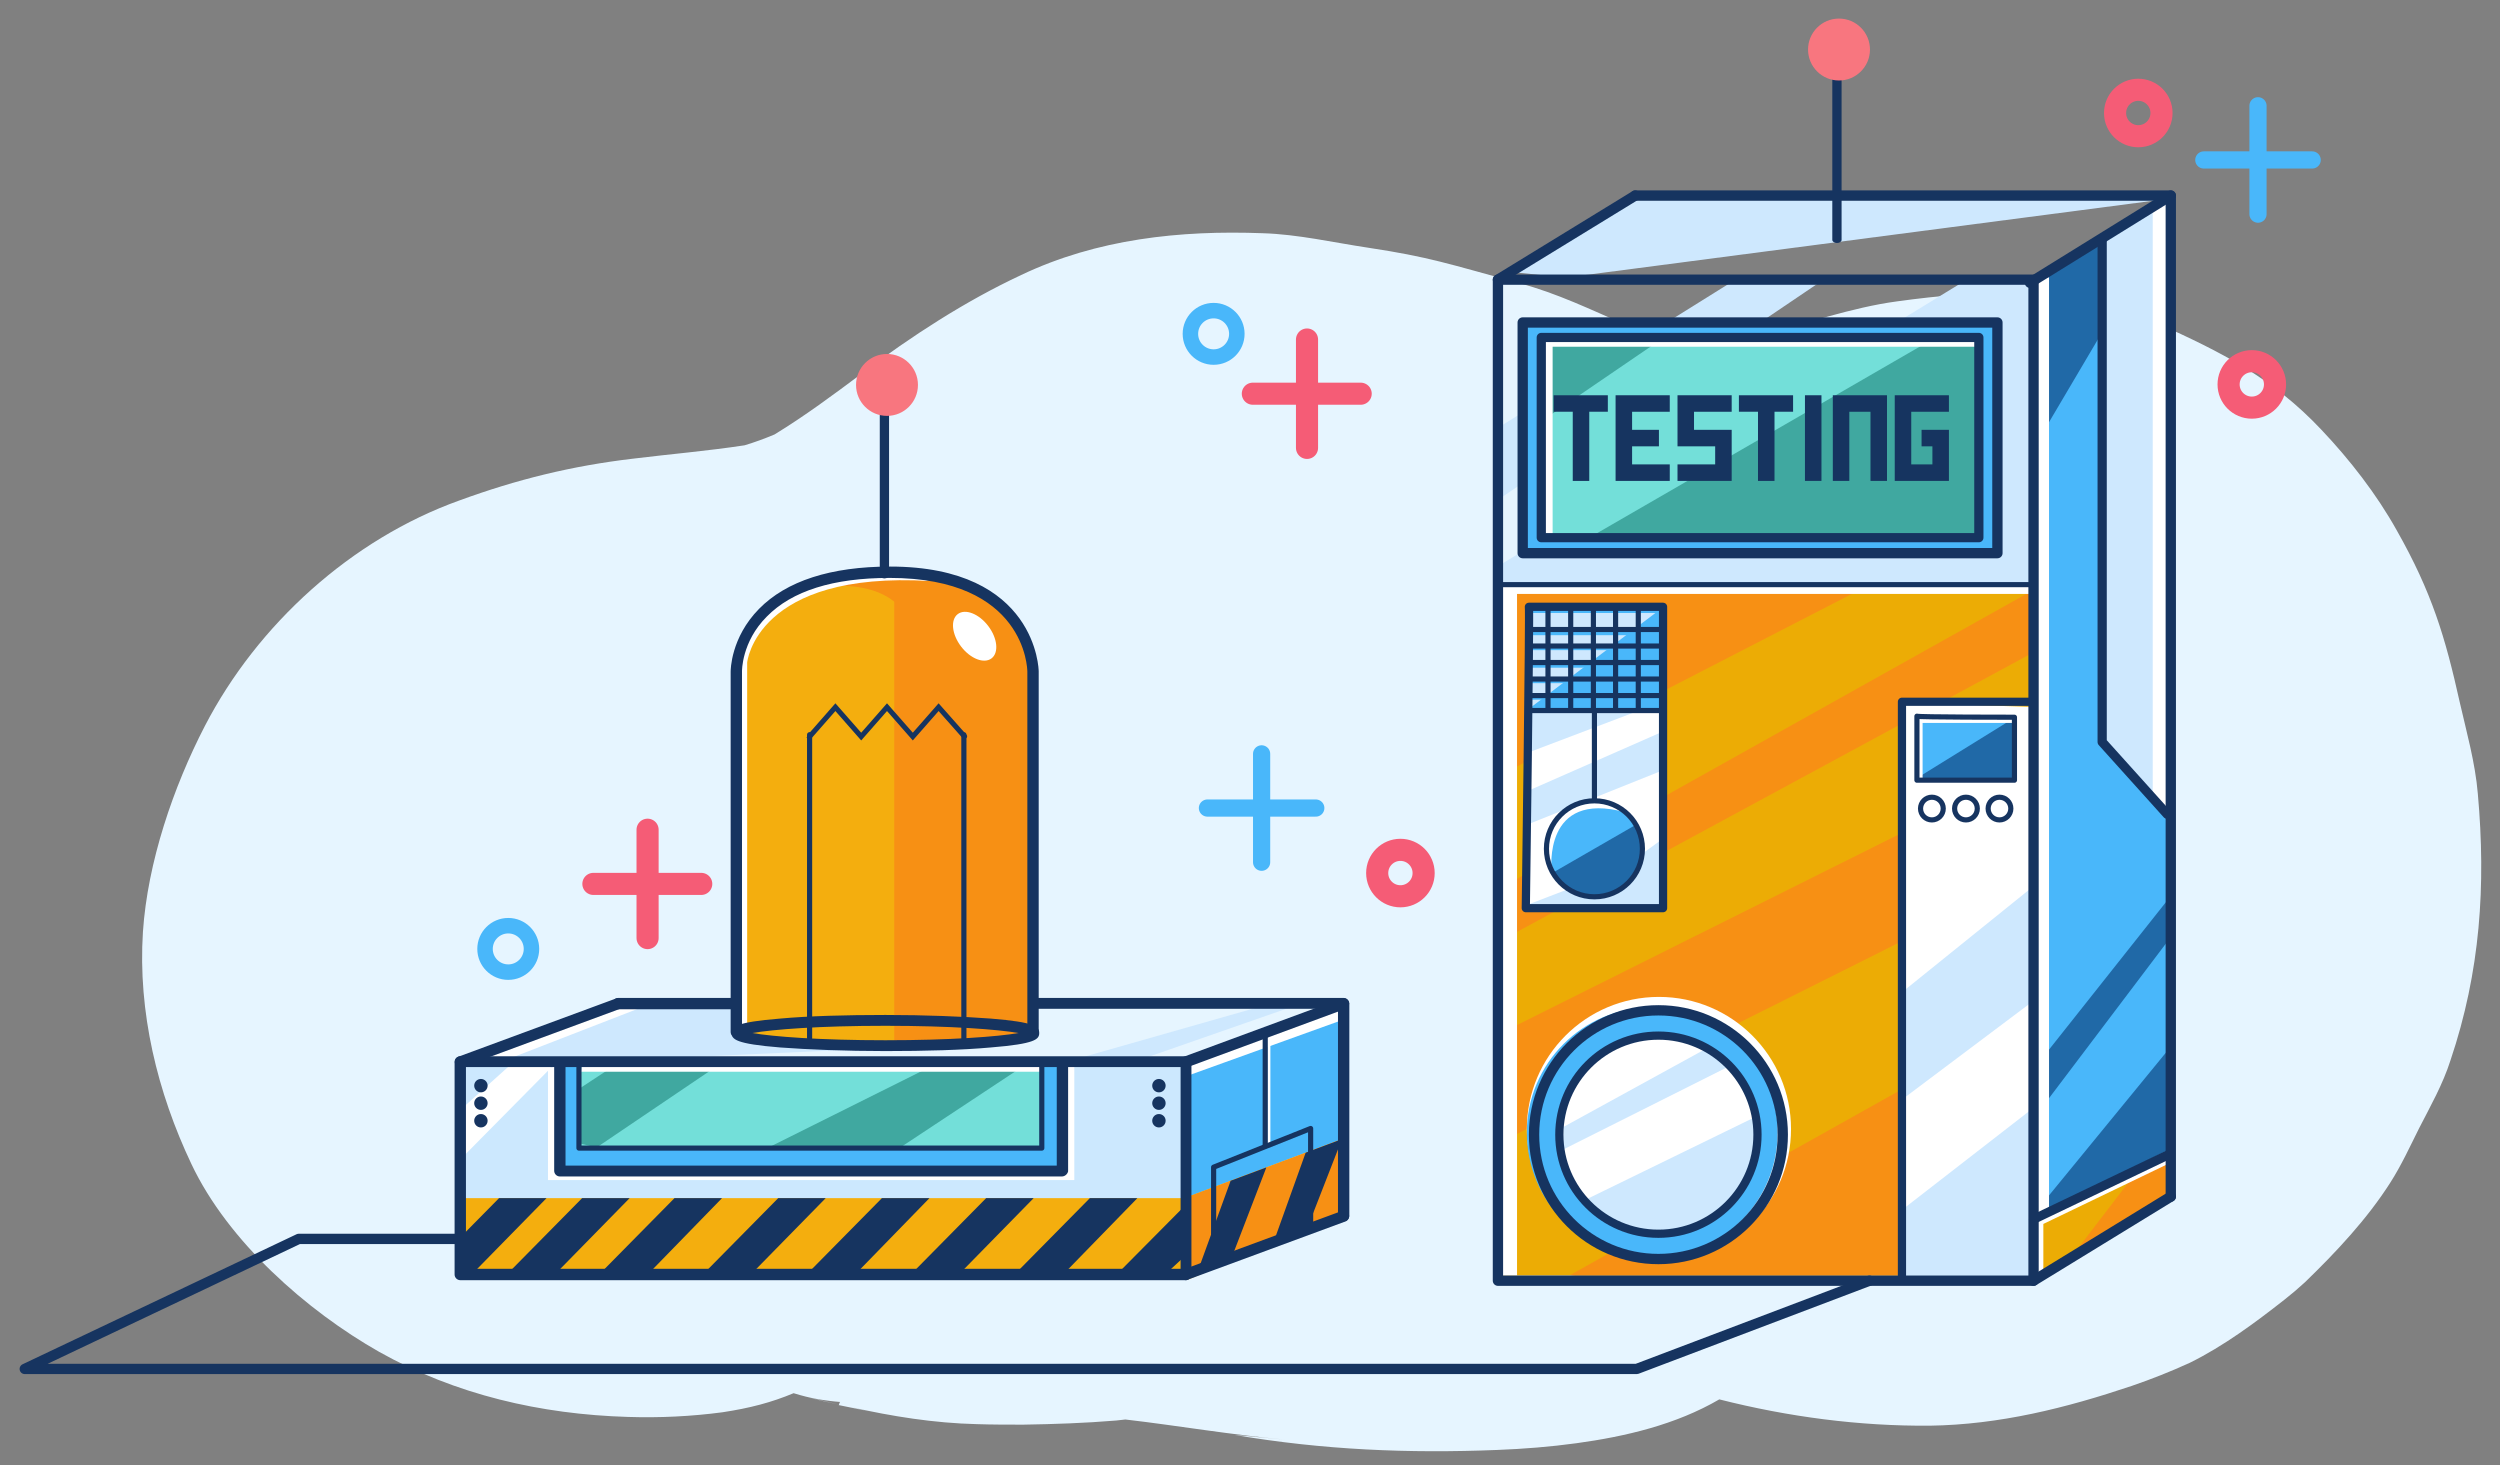 <?xml version="1.0" encoding="utf-8"?>
<!-- Generator: Adobe Illustrator 23.0.3, SVG Export Plug-In . SVG Version: 6.00 Build 0)  -->
<svg version="1.1" id="Layer_2" xmlns="http://www.w3.org/2000/svg" xmlns:xlink="http://www.w3.org/1999/xlink" x="0px" y="0px"
	 viewBox="0 0 484.5 284" style="enable-background:new 0 0 484.5 284;" xml:space="preserve">
<rect x="0" y="0" width="484.5" height="284" fill="#808080" stroke="none"/>
<style type="text/css">
	.st0{fill:#E6F5FF;}
	.st1{fill:#CEE8FE;}
	.st2{fill:#49B7FA;}
	.st3{clip-path:url(#XMLID_2_);fill:#49B7FA;}
	.st4{fill:#F4AE0E;}
	.st5{fill:#73DFD9;}
	.st6{clip-path:url(#XMLID_3_);fill:#F79014;}
	.st7{clip-path:url(#XMLID_3_);fill:#163460;}
	.st8{clip-path:url(#XMLID_3_);fill:#49B7FA;}
	.st9{fill:#FFFFFF;}
	.st10{fill:#F79014;}
	.st11{clip-path:url(#XMLID_4_);fill:#F79014;}
	.st12{clip-path:url(#XMLID_4_);fill:#FFFFFF;}
	.st13{fill:#ECAC05;}
	.st14{fill:#2069A7;}
	.st15{fill:#40A8A0;}
	.st16{fill:#163460;}
	.st17{fill:none;stroke:#163460;stroke-width:2.146;stroke-linecap:round;stroke-linejoin:round;stroke-miterlimit:10;}
	.st18{fill:#F8767F;}
	.st19{fill:none;stroke:#163460;stroke-width:2;stroke-linecap:round;stroke-linejoin:round;stroke-miterlimit:10;}
	.st20{fill:none;stroke:#163460;stroke-width:1.788;stroke-linecap:round;stroke-linejoin:round;stroke-miterlimit:10;}
	.st21{fill:none;stroke:#163460;stroke-width:1.594;stroke-linecap:round;stroke-linejoin:round;stroke-miterlimit:10;}
	.st22{fill:none;stroke:#163460;stroke-linecap:round;stroke-linejoin:round;stroke-miterlimit:10;}
	.st23{fill:none;stroke:#F55C76;stroke-width:4.286;stroke-linecap:round;stroke-linejoin:round;stroke-miterlimit:10;}
	.st24{fill:none;stroke:#49B7FA;stroke-width:3;stroke-linejoin:round;stroke-miterlimit:10;}
	.st25{fill:none;stroke:#49B7FA;stroke-width:3.333;stroke-linecap:round;stroke-linejoin:round;stroke-miterlimit:10;}
</style>
<g>
	<path class="st0" d="M480.2,153.8c-0.5-6-2.2-12-3.5-17.7c-2.8-12.6-5.4-21.3-12.2-33.3c-3.9-7-9.1-13.7-14.6-19.5
		c-9.5-10.1-19.5-15.1-31.7-20.6c-8-3.6-17.3-5.1-26-5.7c-8.1-0.5-16.5,0.3-24.5,1.4c-4.5,0.6-8.9,1.7-13.3,2.9
		c-7.2,1.9-14.4,5.2-21.7,7.1c-2.1-0.3-4.1-0.8-6.1-1.3c-3.7-1.3-7.5-2.6-11.2-4c-6.9-3-13.7-6.3-20.9-8.2
		c-13.9-3.8-17.5-5.1-29.4-6.9c-6.7-1-13.6-2.6-20.4-2.8c-16-0.6-32.1,1.1-46.8,8.1C187,58.4,176.7,65.1,167,72.4
		c-5.5,4.1-11,8.2-16.9,11.8c-1.9,0.8-3.8,1.5-5.8,2.1c-7.2,1.1-14.4,1.7-21.7,2.6c-11.8,1.4-22.4,4-33.6,8.1
		c-20.9,7.5-39.1,24-49.3,43.7c-6.1,11.8-11.1,26.4-12,39.9c-1,15.5,2.8,31.1,9.4,45c7.1,15,22.3,28.4,36.4,36.4
		c14.8,8.3,31.3,12.1,48.2,12.6c6.1,0.2,12.3-0.1,18.3-0.9c5.3-0.8,9.5-1.9,13.8-3.7c1.6,0.5,3.2,0.9,4.9,1.2
		c1.3,0.2,2.7,0.4,4.1,0.5c-0.1,0.2-0.2,0.4-0.2,0.5l-6.1-1.4c2,0.5,4.1,1,6.1,1.4c0,0,0,0.1-0.1,0.1c1.8,0.4,3.6,0.7,5.4,1.1
		c-1-0.2-2-0.5-3-0.7c8,1.8,16.1,3.1,24.4,3.3c3,0.1,6,0.1,9,0.1c6-0.1,12-0.3,18-0.8c0.6-0.1,1.2-0.1,1.8-0.2
		c10.3,1.2,20.6,3,31,3.9c-3.3-0.3-6.5-0.6-9.8-0.9c17.1,2.9,33.7,3.6,50.9,2.9c5.1-0.2,10.2-0.6,15.3-1.3
		c9.5-1.3,19.3-3.6,27.7-8.5c13.4,3.4,27.1,5.2,40.8,5.1c13.5-0.2,26.3-3.4,39.1-7.7c3.8-1.3,7.6-2.8,11.3-4.5
		c6.5-3.2,12.7-7.8,18.3-12.2c1.4-1.1,2.7-2.2,4-3.4c6-5.8,12.1-12.3,16.6-19.4c2.1-3.3,3.8-7,5.5-10.4c2.2-4.3,4.6-8.5,6.1-13.2
		C480.7,188.3,481.8,171.6,480.2,153.8z"/>
	<polyline class="st1" points="290.1,97 353.1,54.4 336,54.4 290,83.1 	"/>
	<polyline class="st1" points="290.2,109.8 380,54.9 394.5,54.9 394.5,113 291,113 	"/>
	<rect x="295" y="62.1" class="st2" width="92.2" height="45.4"/>
	<g>
		<defs>
			<polyline id="XMLID_52_" points="88.3,232.3 229.3,232.3 259.7,220.9 259.7,195.6 229.6,206.1 89.5,205.7 			"/>
		</defs>
		<use xlink:href="#XMLID_52_"  style="overflow:visible;fill:#CCE8FE;"/>
		<clipPath id="XMLID_2_">
			<use xlink:href="#XMLID_52_"  style="overflow:visible;"/>
		</clipPath>
		<polyline class="st3" points="229.6,206.1 229.6,237.3 265.1,223.9 265.5,192.8 		"/>
	</g>
	<rect x="108.3" y="206.2" class="st2" width="97.2" height="21"/>
	<path class="st4" d="M142.8,200.2c0,0,14.6,3.5,30.8,2.7s26.1-2.7,26.1-2.7l0.2-67.7l-0.6-6.6l-3.1-6.1l-3.6-3.6l-4-1.7l-5.4-2.3
		l-8.5-1.2c0,0-4.7-0.2-5-0.2s-17.9,3-21,6.6c-3,3.6-6.4,9.3-6.4,9.3"/>
	<polyline class="st5" points="112.3,206 112.3,222.1 201.5,222.1 201.5,205.2 	"/>
	<g>
		<defs>
			<polyline id="XMLID_51_" points="89,232.2 229.5,232.2 259.7,220.9 259.7,235.8 230.2,248 90,246.9 			"/>
		</defs>
		<use xlink:href="#XMLID_51_"  style="overflow:visible;fill:#F4AE0E;"/>
		<clipPath id="XMLID_3_">
			<use xlink:href="#XMLID_51_"  style="overflow:visible;"/>
		</clipPath>
		<polyline class="st6" points="229.9,231.1 230.3,246.7 262.4,233.8 263.4,220.5 262.3,218.2 		"/>
		<polyline class="st7" points="116.8,246.3 131.6,231.3 140.8,231.3 126.2,246.3 		"/>
		<polyline class="st7" points="98.9,246.3 113.7,231.3 122.9,231.3 108.2,246.3 		"/>
		<polyline class="st7" points="82.8,246.3 97.6,231.3 106.8,231.3 92.1,246.3 		"/>
		<polyline class="st7" points="136.9,246.3 151.7,231.3 160.9,231.3 146.2,246.3 		"/>
		<polyline class="st7" points="157,246.3 171.8,231.3 181,231.3 166.4,246.3 		"/>
		<polyline class="st7" points="177.2,246.3 192,231.3 201.2,231.3 186.5,246.3 		"/>
		<polyline class="st7" points="197.3,246.3 212.1,231.3 221.3,231.3 206.7,246.3 		"/>
		<polyline class="st7" points="232,246.7 239.2,226.9 246.4,223.7 238.4,244.5 		"/>
		<polyline class="st7" points="246.4,241.9 253.5,222.1 260.8,218.9 252.7,239.7 		"/>
		<polyline class="st7" points="229.2,234.1 216.6,246.8 226,246.8 230,243.1 		"/>
		<path class="st8" d="M230.3,206.2"/>
	</g>
	<path class="st1" d="M115.2,205.7l50.2-2.3c0,0-20.3-1-22-2.4s-1-4.7-1-4.7l-0.7-1.9l-20.6,0.3l-28.7,10.1"/>
	<polyline class="st1" points="210.1,204.8 243.8,195.2 251,194.9 220.6,205.5 	"/>
	<polyline class="st9" points="90,223.9 107.4,206.3 99,206.3 89.1,215.2 	"/>
	<polyline class="st9" points="106.2,207 106.2,228.7 208.2,228.7 208.2,206.5 206.5,206.5 206.5,226.2 109.5,226.2 109.5,206.3 	
		"/>
	<polyline class="st9" points="230.1,208.5 259.8,197.8 260.1,194.9 229.1,206 	"/>
	<polyline class="st9" points="246.2,201.8 246.2,221.5 245.6,222.1 245.6,201.6 	"/>
	<path class="st10" d="M153.3,114.9c0,0,12.9-4,20,1.7v86.1c0,0,22.3,1.3,26.6-2.1v-70.3c0,0,2.2-21.2-34.3-18.8"/>
	<path class="st9" d="M144.8,200.5v-72.1c0,0,1.7-17.8,35.4-15.8l-4.5-1.3l-16.4,1.3l-6.3,2l-5.9,5.1l-3.4,5.4l-1.4,4.1v71.1"/>
	<g>
		<defs>
			<polyline id="XMLID_53_" points="289.5,113 394.1,113 394.1,247.2 290,247.2 290,116.8 			"/>
		</defs>
		<use xlink:href="#XMLID_53_"  style="overflow:visible;fill:#ECAC05;"/>
		<clipPath id="XMLID_4_">
			<use xlink:href="#XMLID_53_"  style="overflow:visible;"/>
		</clipPath>
		<polyline class="st11" points="304.3,247.1 368.6,211.1 368.6,253.4 		"/>
		<polyline class="st11" points="290.7,221.4 368.4,182.5 368.4,161.5 290.3,200.5 		"/>
		<polyline class="st11" points="290.3,182.6 394.5,126.2 394.5,114.1 290.1,172.5 		"/>
		<polyline class="st11" points="289.6,150.8 362,113.5 291.2,113.5 		"/>
		<polyline class="st12" points="294,113.4 294,247.3 280.7,247.3 280.7,115.1 		"/>
		<circle class="st12" cx="321.5" cy="218.8" r="25.6"/>
		<polyline class="st12" points="293.2,115.1 394.8,115.1 395.9,114.1 395.9,111.7 271.7,111.7 		"/>
	</g>
	<polyline class="st9" points="368.6,136.2 368.6,248 393.9,248 393.9,137 	"/>
	<polyline class="st9" points="296.3,117.4 296.3,176.4 322.3,176.4 322.3,117.6 	"/>
	<circle class="st2" cx="320.2" cy="219.5" r="24.3"/>
	<circle class="st9" cx="321.2" cy="219.5" r="18.9"/>
	<polyline class="st2" points="394.6,54.5 394.6,247.8 420.7,231.7 420,158 407.2,143.1 407.6,47.2 	"/>
	<polyline class="st13" points="393.9,248 393.9,236.6 420.9,224 420.9,231.7 	"/>
	<rect x="299.1" y="65.9" class="st5" width="84.2" height="38.1"/>
	<rect x="371.5" y="138.9" class="st2" width="19.1" height="11.9"/>
	<circle class="st2" cx="309" cy="164.5" r="8.9"/>
	<polyline class="st1" points="368.7,234.4 393.7,215 393.7,248.7 368.3,248.7 	"/>
	<polyline class="st1" points="368.6,213.1 393.9,194.1 393.9,171.9 368.6,192.3 	"/>
	<polyline class="st1" points="296.1,138.1 322.4,138.1 322.4,117.6 297.1,117.6 	"/>
	<polyline class="st1" points="296.5,153.1 322.2,141.8 322.2,149.3 296.5,159.6 	"/>
	<polyline class="st1" points="296.3,145.8 316.6,138.1 296.4,138.1 	"/>
	<polyline class="st1" points="295.1,175.7 303.7,172.4 307.5,173.7 311,173.7 314,172.3 316.3,170.8 317.8,167.9 318.6,166.2 
		318.6,165.2 322.2,162.6 322.2,175.8 	"/>
	<polyline class="st14" points="300.8,169.2 317.1,159.8 318.2,162.4 318.2,164.5 317.7,166.7 317.6,168.4 316,170.5 314.1,171.9 
		311.9,173.2 307.8,173.7 305.5,172.9 304,172.3 	"/>
	<polyline class="st14" points="371.5,150.8 390.4,139.1 390.4,150.8 	"/>
	<polyline class="st9" points="372.6,150.9 372.6,140.1 390.2,140.1 390.2,139.1 371.3,139.1 371.3,150.8 	"/>
	<path class="st9" d="M300.7,168.6c0,0-1.7-15.5,14.2-11.2l-2.1-1.1l-2.5-1l-1.7-0.1l-3.8,0.8l-2.2,1.5l-1.4,2.1l-1.4,3.1l0.1,3.9"
		/>
	<polyline class="st1" points="307.5,232.4 339.9,216.6 340.5,220 339.5,223.6 338.5,228.4 336.8,231.4 333.3,235.3 330,237 
		326.4,238.2 321.8,239.2 314.7,238.7 	"/>
	<polyline class="st1" points="302.9,222.8 335.2,206.6 330.7,203.2 303,218.4 	"/>
	<polyline class="st15" points="149.3,222.2 182.8,205.5 199.4,205.9 174.3,222.5 	"/>
	<polyline class="st15" points="115.6,222.4 139.7,206.1 119.7,206.1 112.4,210.9 112.4,221.6 	"/>
	<polyline class="st9" points="112.6,207.7 201.7,207.7 201.7,205.3 112.9,205.3 	"/>
	<polyline class="st9" points="98.1,205.4 124.4,195.2 119.6,194.6 94.5,204.5 	"/>
	<polyline class="st1" points="420,38.3 420,157.2 407.1,144.2 407.1,46.8 	"/>
	<polyline class="st1" points="303.4,53.8 418.1,38.8 317.1,38.8 293.8,52.8 	"/>
	<polyline class="st14" points="394.7,234.6 420.9,202.6 420.9,222.5 395.6,235.2 	"/>
	<polyline class="st14" points="394.4,216.4 420.1,182.4 420.1,174.4 394.1,207.2 	"/>
	<polyline class="st14" points="394.1,86.9 407.5,64.2 407.5,47 394.6,54.2 	"/>
	<polyline class="st2" points="296,137.6 322.4,117.6 322.4,137.7 297.3,137.7 	"/>
	<polyline class="st2" points="296.6,123.1 320.3,123.1 320.3,122 297.1,122 	"/>
	<rect x="296.7" y="125.4" class="st2" width="25.3" height="0.6"/>
	<rect x="296.9" y="128.7" class="st2" width="24.9" height="0.7"/>
	<rect x="296.7" y="131.9" class="st2" width="25.9" height="0.5"/>
	<rect x="296.5" y="134.9" class="st2" width="25.5" height="0.7"/>
	<rect x="297" y="118.2" class="st2" width="24.9" height="0.6"/>
	<polyline class="st9" points="397.1,53.7 397.1,235.2 394.2,236.4 394.2,54.3 	"/>
	<polyline class="st10" points="414.6,226.4 401.2,243.9 420.6,231.9 420.2,224.9 	"/>
	<polyline class="st15" points="308,104.2 375.3,65.3 383.5,65.3 383.5,104.8 314.7,104.8 	"/>
	<polyline class="st15" points="298.9,81.5 321.6,66 299.1,66 	"/>
	<polyline class="st9" points="300.9,65.7 300.9,104 299.1,104 299.1,65.4 	"/>
	<polyline class="st9" points="300.3,67.2 383.6,67.2 383.6,65.2 300.6,65.2 	"/>
	<polyline class="st9" points="417.2,40.3 417.2,154.7 421,158.6 421,38.5 	"/>
	<polyline class="st9" points="396,246.6 396,237.2 420.3,225.5 420.5,224.3 394.6,236.3 394.4,247.5 	"/>
	<ellipse transform="matrix(0.794 -0.607 0.607 0.794 -36.023 140.126)" class="st9" cx="189" cy="123.3" rx="3.3" ry="5.4"/>
	<g>
		<g>
			<path class="st16" d="M186.8,201.7c-0.3,0-0.5-0.2-0.5-0.5v-58.8c0-0.3,0.2-0.5,0.5-0.5s0.5,0.2,0.5,0.5v58.8
				C187.3,201.5,187.1,201.7,186.8,201.7z"/>
		</g>
		<g>
			<path class="st16" d="M156.9,201.7c-0.3,0-0.5-0.2-0.5-0.5v-58.8c0-0.3,0.2-0.5,0.5-0.5c0.3,0,0.5,0.2,0.5,0.5v58.8
				C157.4,201.5,157.2,201.7,156.9,201.7z"/>
		</g>
		<g>
			<g>
				<path class="st16" d="M187.3,142.4l-5.4-6.1l-5,5.7l-5-5.7l-5,5.7l-5-5.7l-5,5.7l-0.1-0.1c-0.1,0.3-0.3,0.6-0.4,0.9
					c0,0-0.1,0.1-0.1,0.1l0.6,0.6l5-5.7l5,5.7l5-5.7l5,5.7l5-5.7l4.6,5.2c0.2,0.2,0.5,0.2,0.7,0.1
					C187.5,142.9,187.5,142.6,187.3,142.4z"/>
			</g>
		</g>
		<g>
			<path class="st16" d="M229.8,248.1H89.2c-0.6,0-1.1-0.5-1.1-1.1v-41.2c0-0.6,0.5-1.1,1.1-1.1h140.6c0.6,0,1.1,0.5,1.1,1.1V247
				C230.9,247.6,230.4,248.1,229.8,248.1z M90.3,245.9h138.5v-39.1H90.3V245.9z"/>
		</g>
		<g>
			<path class="st17" d="M119.7,235.7"/>
		</g>
		<g>
			<g>
				<path class="st16" d="M143.1,193.4h-23.3c-0.6,0-1.1,0.5-1.1,1.1s0.5,1.1,1.1,1.1h23.7C143.2,194.9,143.1,194.2,143.1,193.4z"/>
			</g>
			<g>
				<path class="st16" d="M260.4,193.4H200c-0.1,0.7-0.2,1.5-0.4,2.1h59.7v40.1c0,0.6,0.5,1.1,1.1,1.1s1.1-0.5,1.1-1.1v-41.2
					C261.4,193.9,261,193.4,260.4,193.4z"/>
			</g>
		</g>
		<g>
			<path class="st16" d="M229.8,206.9c-0.4,0-0.8-0.3-1-0.7c-0.2-0.6,0.1-1.2,0.6-1.4l30.6-11.3c0.6-0.2,1.2,0.1,1.4,0.6
				c0.2,0.6-0.1,1.2-0.6,1.4l-30.6,11.3C230.1,206.9,229.9,206.9,229.8,206.9z"/>
		</g>
		<g>
			<path class="st16" d="M229.8,248.1c-0.4,0-0.8-0.3-1-0.7c-0.2-0.6,0.1-1.2,0.6-1.4l30.6-11.3c0.6-0.2,1.2,0.1,1.4,0.6
				c0.2,0.6-0.1,1.2-0.6,1.4L230.2,248C230.1,248.1,229.9,248.1,229.8,248.1z"/>
		</g>
		<g>
			<path class="st16" d="M89.2,206.9c-0.4,0-0.8-0.3-1-0.7c-0.2-0.6,0.1-1.2,0.6-1.4l30.6-11.3c0.6-0.2,1.2,0.1,1.4,0.6
				c0.2,0.6-0.1,1.2-0.6,1.4l-30.6,11.3C89.4,206.9,89.3,206.9,89.2,206.9z"/>
		</g>
		<g>
			<path class="st16" d="M205.8,228h-97.3c-0.6,0-1.1-0.5-1.1-1.1v-20.6c0-0.6,0.5-1.1,1.1-1.1s1.1,0.5,1.1,1.1v19.6h95.2v-19.7
				c0-0.6,0.5-1.1,1.1-1.1s1.1,0.5,1.1,1.1v20.8C206.9,227.5,206.4,228,205.8,228z"/>
		</g>
		<g>
			<path class="st16" d="M171.6,203.7c-7.7,0-15-0.3-20.4-0.7c-8.7-0.7-9.4-1.6-9.4-2.8c0-1.2,0.7-2.1,9.4-2.8
				c5.5-0.5,12.7-0.7,20.4-0.7c7.7,0,15,0.3,20.4,0.7c8.7,0.7,9.4,1.6,9.4,2.8c0,1.2-0.7,2.1-9.4,2.8
				C186.5,203.5,179.3,203.7,171.6,203.7z M145.8,200.2c4,0.7,13.1,1.4,25.8,1.4c12.7,0,21.8-0.7,25.8-1.4c-4-0.7-13.1-1.4-25.8-1.4
				C158.8,198.8,149.8,199.5,145.8,200.2z M199.5,200.8L199.5,200.8L199.5,200.8z"/>
		</g>
		<g>
			<path class="st16" d="M200.2,201.1c-0.6,0-1.1-0.5-1.1-1.1v-69.8c0-0.7-0.4-18.2-26.7-18.2c-10.9,0-18.9,2.5-23.8,7.5
				c-4.9,4.9-4.8,10.6-4.8,10.6V200c0,0.6-0.5,1.1-1.1,1.1s-1.1-0.5-1.1-1.1v-69.8c0-0.3,0-6.6,5.5-12.2c5.3-5.4,13.9-8.2,25.4-8.2
				c28.5,0,28.8,20.1,28.8,20.3V200C201.3,200.6,200.8,201.1,200.2,201.1z"/>
		</g>
		<g>
			<path class="st16" d="M171.4,112.1c-0.5,0-0.9-0.3-0.9-0.6V74.2c0-0.3,0.4-0.6,0.9-0.6c0.5,0,0.9,0.3,0.9,0.6v37.3
				C172.3,111.8,171.9,112.1,171.4,112.1z"/>
		</g>
		<g>
			<circle class="st18" cx="171.9" cy="74.6" r="6"/>
		</g>
		<g>
			<path class="st16" d="M356,47.1c-0.5,0-0.9-0.3-0.9-0.6V9.2c0-0.3,0.4-0.6,0.9-0.6c0.5,0,0.9,0.3,0.9,0.6v37.3
				C356.9,46.8,356.5,47.1,356,47.1z"/>
		</g>
		<rect x="290.3" y="54.2" class="st19" width="103.8" height="194"/>
		<path class="st19" d="M316.9,231.9"/>
		<polyline class="st19" points="316.9,37.9 420.7,37.9 420.7,231.9 		"/>
		<line class="st19" x1="393.4" y1="54.8" x2="420.7" y2="37.9"/>
		<line class="st19" x1="290.3" y1="54.2" x2="316.9" y2="37.9"/>
		<line class="st19" x1="394.1" y1="248.2" x2="420.7" y2="231.9"/>
		<polyline class="st19" points="89.3,240.1 57.9,240.1 4.8,265.3 317.2,265.3 362.3,248.2 		"/>
		<rect x="295.1" y="62.5" class="st19" width="92" height="44.7"/>
		<rect x="298.7" y="65.4" class="st20" width="84.8" height="38.8"/>
		<circle class="st19" cx="321.4" cy="219.9" r="24.1"/>
		<circle class="st21" cx="321.4" cy="219.9" r="19.2"/>
		<polyline class="st21" points="368.6,247.5 368.6,136 394.1,136 		"/>
		<path class="st21" d="M296.3,117.6h26V176h-26.6C295.7,176,296.5,117.9,296.3,117.6z"/>
		<path class="st21" d="M368.8,172.5"/>
		<polyline class="st20" points="407.4,46.2 407.4,143.8 420,157.8 		"/>
		<line class="st20" x1="394.1" y1="236.3" x2="420.2" y2="223.8"/>
		<g>
			<path class="st16" d="M311.7,79.8H308v13.4h-3.2V79.8h-3.7v-3.2h6.8h3.7V79.8z"/>
			<path class="st16" d="M316.3,79.8v3.5h5.2v3.2h-5.2V90h7.3v3.2h-10.5v-6.7v-6.7v-3.2h10.5v3.2H316.3z"/>
			<path class="st16" d="M328.3,79.8v3.5h7.3V90v3.2h-10.5V90h7.3v-3.5h-7.3v-9.9h10.5v3.2H328.3z"/>
			<path class="st16" d="M347.6,79.8h-3.7v13.4h-3.2V79.8h-3.7v-3.2h6.8h3.7V79.8z"/>
			<path class="st16" d="M353,93.2h-3.2V76.6h3.2V93.2z"/>
			<path class="st16" d="M365.7,93.2h-3.2V79.8h-4.1v13.4h-3.2V76.6h7.3h3.2V93.2z"/>
			<path class="st16" d="M374.5,90v-3.5h-2.1v-3.2h5.3v3.2v6.7h-7.3h-3.2V79.8v-3.2h10.5v3.2h-7.3V90H374.5z"/>
		</g>
		<polyline class="st22" points="112.2,206.4 112.2,222.5 201.9,222.5 201.9,206.2 		"/>
		<polyline class="st22" points="235.2,244.9 235.2,226.2 254,218.7 254,237.1 		"/>
		<line class="st22" x1="245.2" y1="222.1" x2="245.2" y2="200.4"/>
		<line class="st22" x1="296.1" y1="137.7" x2="321.8" y2="137.7"/>
		<path class="st22" d="M299.9,117.9"/>
		<line class="st22" x1="300" y1="117.9" x2="300" y2="137.5"/>
		<line class="st22" x1="304.4" y1="117.9" x2="304.4" y2="137.5"/>
		<line class="st22" x1="308.8" y1="117.9" x2="308.8" y2="137.5"/>
		<line class="st22" x1="313.1" y1="117.9" x2="313.1" y2="137.5"/>
		<line class="st22" x1="317.5" y1="117.9" x2="317.5" y2="137.5"/>
		<line class="st22" x1="296.1" y1="122" x2="322.5" y2="122"/>
		<line class="st22" x1="296.1" y1="125.2" x2="322.5" y2="125.2"/>
		<line class="st22" x1="296.1" y1="128.4" x2="322.5" y2="128.4"/>
		<line class="st22" x1="296.1" y1="131.6" x2="322.5" y2="131.6"/>
		<line class="st22" x1="296.1" y1="134.8" x2="322.5" y2="134.8"/>
		<circle class="st22" cx="309" cy="164.5" r="9.3"/>
		<line class="st22" x1="309" y1="155.1" x2="309" y2="137.9"/>
		<path class="st22" d="M371.5,138.8v12.4h18.9V139C390.4,139,371.5,139,371.5,138.8z"/>
		<circle class="st22" cx="374.4" cy="156.7" r="2.2"/>
		<circle class="st22" cx="381" cy="156.7" r="2.2"/>
		<circle class="st22" cx="387.5" cy="156.7" r="2.2"/>
		<line class="st22" x1="290.7" y1="113.3" x2="393.2" y2="113.3"/>
	</g>
	<circle class="st16" cx="93.2" cy="210.4" r="1.3"/>
	<circle class="st16" cx="93.2" cy="213.8" r="1.3"/>
	<circle class="st16" cx="93.2" cy="217.2" r="1.3"/>
	<circle class="st16" cx="224.6" cy="210.4" r="1.3"/>
	<circle class="st16" cx="224.6" cy="213.8" r="1.3"/>
	<circle class="st16" cx="224.6" cy="217.2" r="1.3"/>
	<circle class="st23" cx="271.4" cy="169.2" r="4.5"/>
	<circle class="st23" cx="436.4" cy="74.5" r="4.5"/>
	<circle class="st24" cx="235.2" cy="64.7" r="4.5"/>
	<g>
		<line class="st25" x1="244.5" y1="146.1" x2="244.5" y2="167.1"/>
		<line class="st25" x1="255" y1="156.6" x2="234" y2="156.6"/>
	</g>
	<circle class="st24" cx="98.5" cy="183.9" r="4.5"/>
	<g>
		<line class="st23" x1="125.5" y1="160.8" x2="125.5" y2="181.8"/>
		<line class="st23" x1="115" y1="171.3" x2="135.9" y2="171.3"/>
	</g>
	<g>
		<line class="st23" x1="253.3" y1="65.8" x2="253.3" y2="86.8"/>
		<line class="st23" x1="242.8" y1="76.3" x2="263.7" y2="76.3"/>
	</g>
	<circle class="st23" cx="414.4" cy="21.9" r="4.5"/>
	<g>
		<line class="st25" x1="437.6" y1="20.5" x2="437.6" y2="41.5"/>
		<line class="st25" x1="427.1" y1="31" x2="448.1" y2="31"/>
	</g>
	<path class="st10" d="M159.5,113.3"/>
	<path class="st15" d="M152.4,222.1"/>
	<g>
		<circle class="st18" cx="356.4" cy="9.6" r="6"/>
	</g>
	<path class="st15" d="M318.6,104.1"/>
</g>
</svg>
